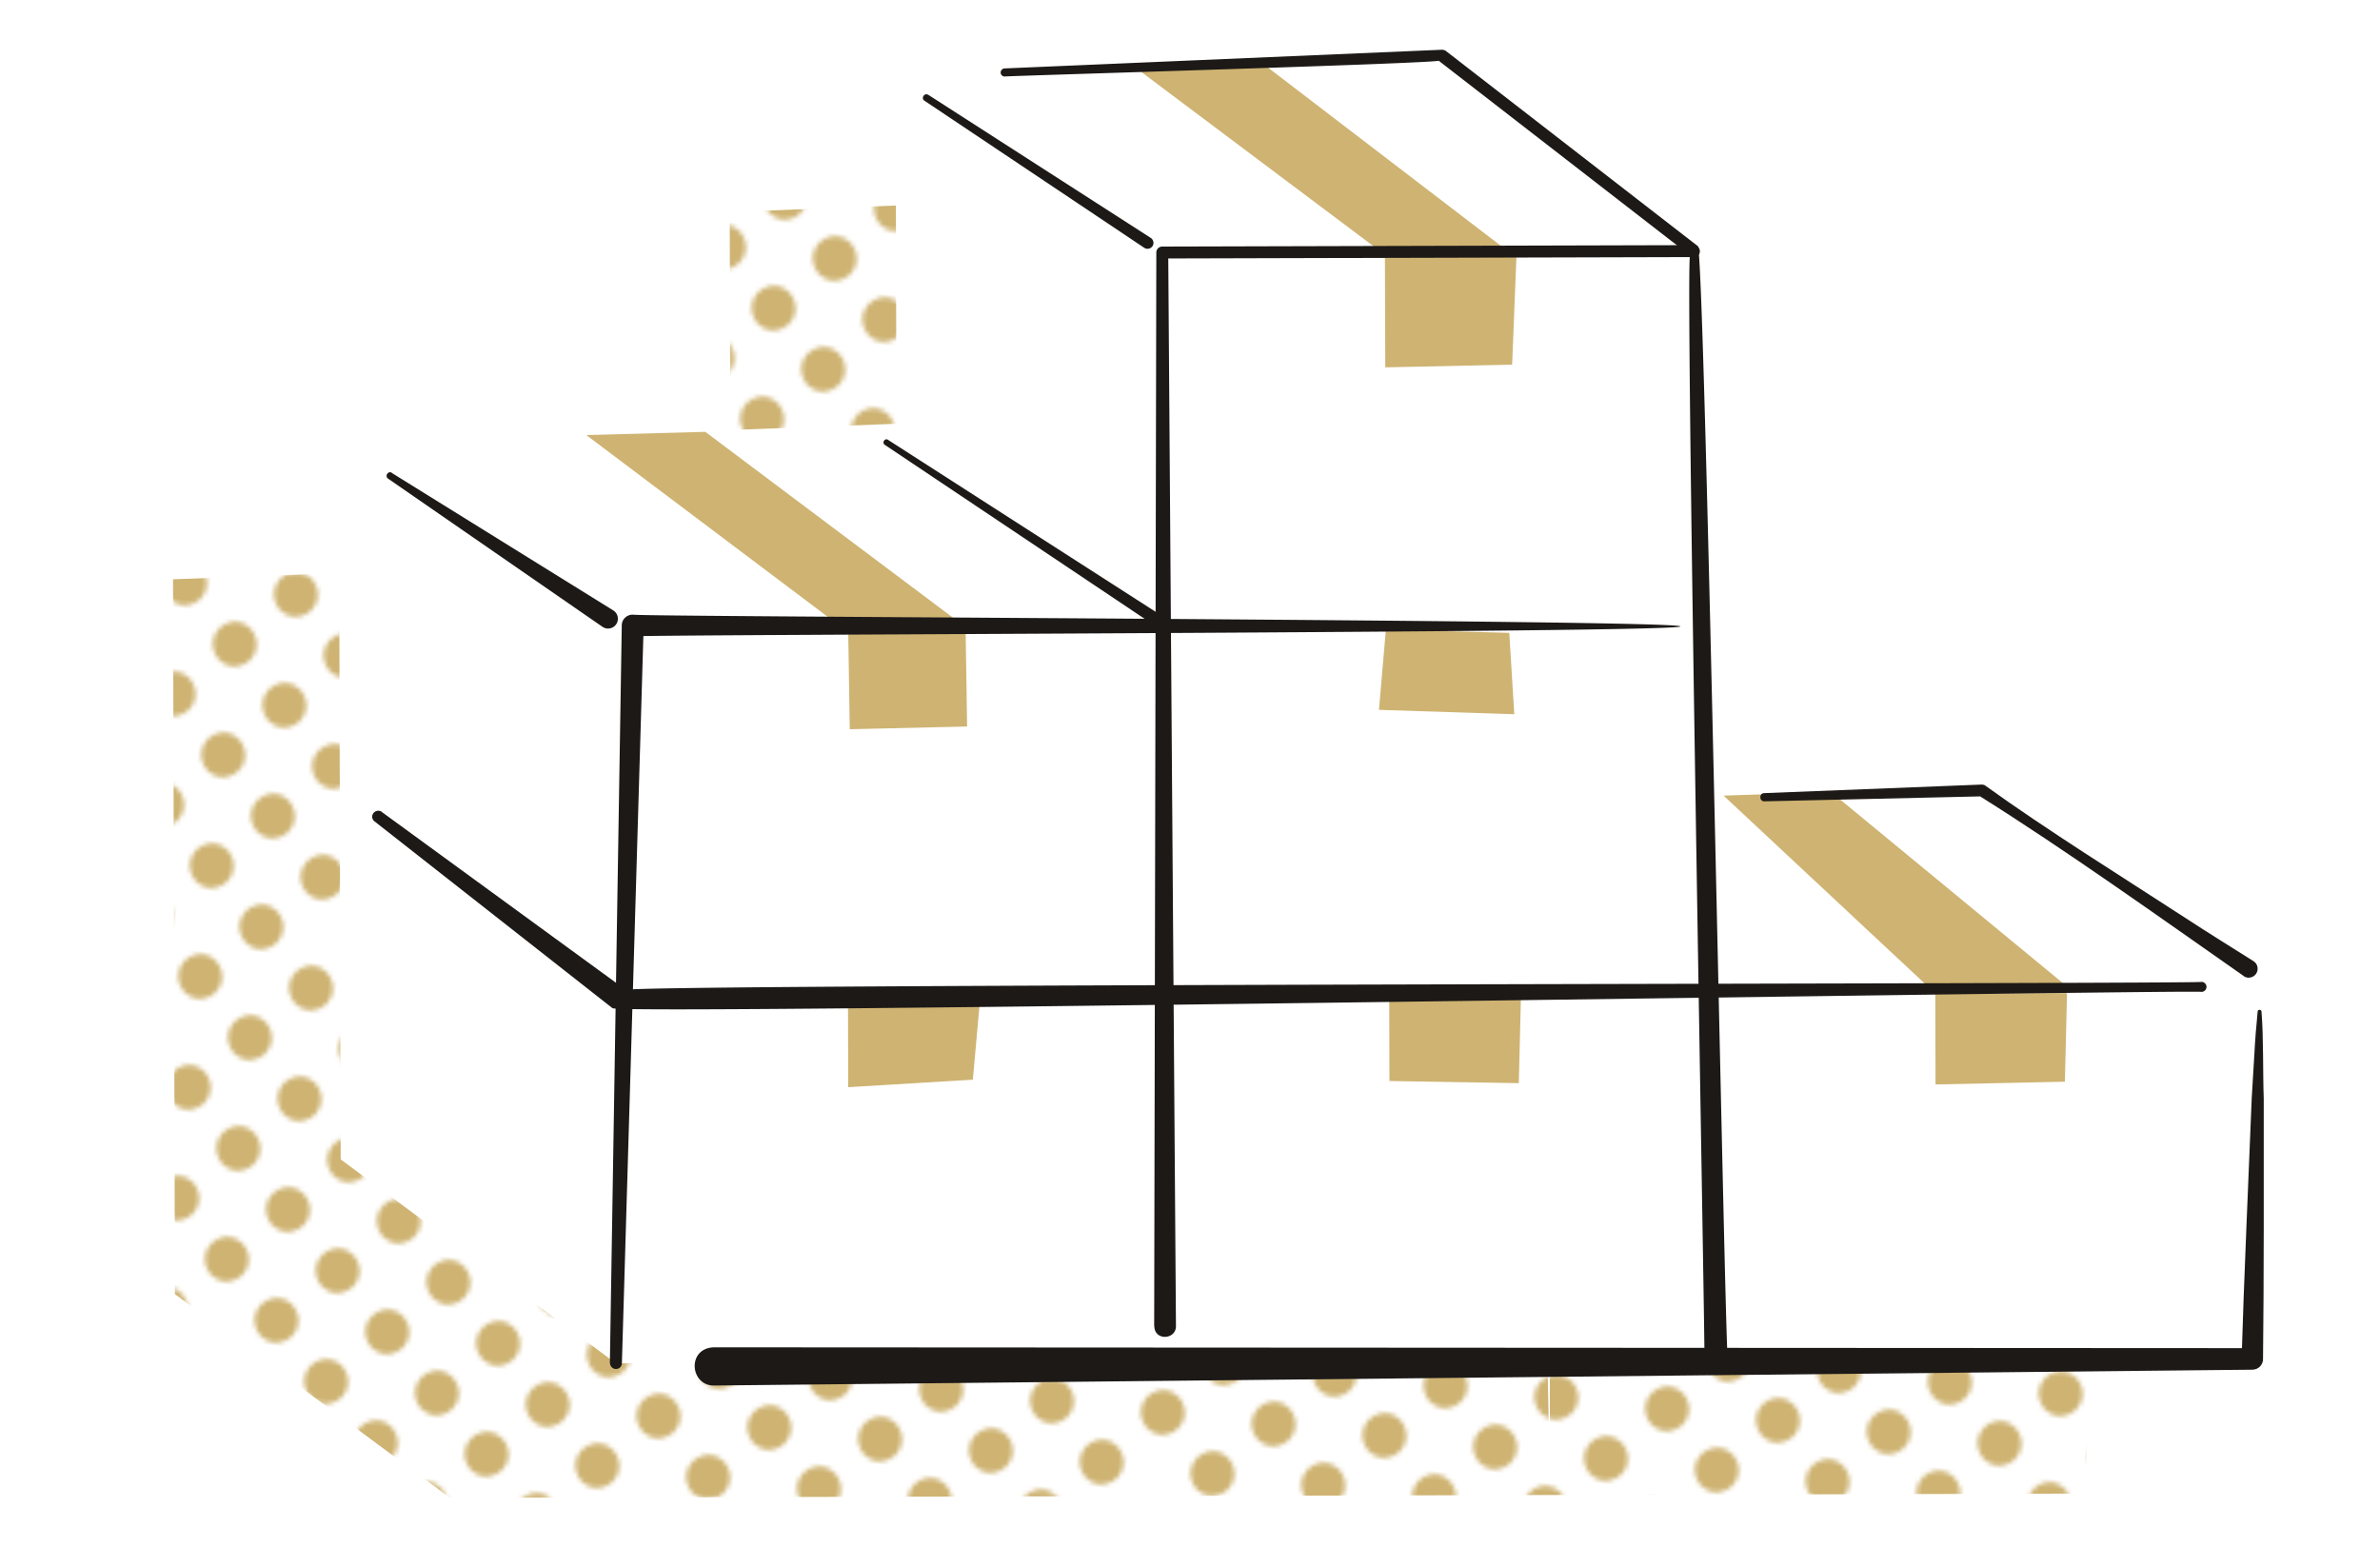 <svg xmlns="http://www.w3.org/2000/svg" id="_レイヤー_1" viewBox="0 0 200 130"><defs><pattern id="_新規パターンスウォッチ_1" width="48" height="48" x="0" y="0" data-name="新規パターンスウォッチ 1" patternTransform="rotate(5.93 41661.196 -53134.905)scale(.39)" patternUnits="userSpaceOnUse" viewBox="0 0 48 48"><path d="M0 0h48v48H0z" class="st0"/><path d="M24 52.8a4.801 4.801 0 0 0 0-9.6 4.801 4.801 0 0 0 0 9.6M48 52.8a4.801 4.801 0 0 0 0-9.6 4.801 4.801 0 0 0 0 9.6M24 28.8a4.801 4.801 0 0 0 0-9.6 4.801 4.801 0 0 0 0 9.6M48 28.8a4.801 4.801 0 0 0 0-9.6 4.801 4.801 0 0 0 0 9.6M36 40.8a4.801 4.801 0 0 0 0-9.6 4.801 4.801 0 0 0 0 9.6M12 40.8a4.801 4.801 0 0 0 0-9.6 4.801 4.801 0 0 0 0 9.6M36 16.8a4.801 4.801 0 0 0 0-9.6 4.801 4.801 0 0 0 0 9.6M12 16.8a4.801 4.801 0 0 0 0-9.6 4.801 4.801 0 0 0 0 9.6M0 52.8a4.801 4.801 0 0 0 0-9.6 4.801 4.801 0 0 0 0 9.6M0 28.8a4.801 4.801 0 0 0 0-9.6 4.801 4.801 0 0 0 0 9.6M24 4.8a4.801 4.801 0 0 0 0-9.6 4.801 4.801 0 0 0 0 9.6M48 4.8a4.801 4.801 0 0 0 0-9.6 4.801 4.801 0 0 0 0 9.6M0 4.8a4.801 4.801 0 0 0 0-9.6 4.801 4.801 0 0 0 0 9.6" class="st1"/></pattern><style>.st0{fill:none}.st1{fill:#ceb372}.st2{fill:#1c1917}.st3{fill:#fff}</style></defs><path d="m130.26 125.43-1.85-93.02-21.18-16.4-45.91 1.81.08 29.1-46.86 1.76.16 60.07 23.12 17.12 137.52-.36-.09-32.77-22.57-14.66-22.54.05" style="fill:url(#_新規パターンスウォッチ_1)"/><path d="m144.19 114.12-1.85-93.03L121.17 4.7 75.26 6.51l.07 29.1-46.85 1.76.15 60.06 23.12 17.13 137.52-.36-.08-32.77-22.58-14.67-22.54.06" class="st3"/><path d="m96.86 21.36.69 31.4-44.08-.19-1.72 61.99 137.52-.36-1.08-31.49-44.98.72-.87-62.34z" class="st3"/><path d="m116.38 21.41.03 9.46 10.66-.23.38-9.56zM116.46 52.91l-.58 6.74 11.37.37-.42-6.84zM71.28 53.13l.13 8.15 9.86-.23-.13-8.35zM162.63 83.48l.02 7.65 10.87-.23.18-7.45zM116.74 83.4l.02 7.44 10.87.18.18-7.25zM71.26 83.92l.02 7.44 10.47-.63.58-6.44z" class="st1"/><path d="m49.27 36.56 22.01 16.57 9.86-.43-21.87-16.41zM95.87 6.02l20.51 15.39 10.61-.09-20.83-15.94zM144.84 66.86l17.79 16.62 10.73-.86-19.5-16.07z" class="st1"/><path d="M188.55 82.02c-7.25-5.07-14.79-10.47-22.28-15.18l.29.08-18.29.42c-.43.02-.48-.68-.02-.69l18.28-.72c.11 0 .21.02.29.08 5.27 3.8 11.39 7.59 16.86 11.15 1.88 1.23 3.79 2.41 5.69 3.61.35.22.45.68.23 1.04-.23.36-.72.46-1.07.21ZM59.97 113.22l129.3.07-.9.89c.19-6.5.59-15.39.85-21.89l.22-3.65c.06-1.22.16-2.43.28-3.64 0-.19.32-.19.32 0 .18 2.09.11 5.18.19 7.31 0 6.5.02 15.4-.06 21.9 0 .49-.4.88-.88.89 0 0-129.31 1.32-129.31 1.33-1.99 0-2.27-3.11-.02-3.21Z" class="st2"/><path d="M143.23 114.13c.08-.02-1.68-94.37-1.19-92.65l-21.17-16.4c1.68.2-36.8 1.31-36.43 1.35-.19 0-.35-.14-.35-.33s.14-.34.33-.35l36.75-1.57c.12 0 .24.04.33.1l21.17 16.4c.59.18 2.28 93.05 2.52 93.4a.97.97 0 0 1-.94.99.97.97 0 0 1-.99-.95Z" class="st2"/><path d="m96.99 111.44.18-90.22c0-.28.22-.5.5-.5l44.68-.12c.63.03.69.97 0 1l-44.68.12.5-.5.65 90.22c.01 1.13-1.79 1.27-1.82 0ZM78.01 7.97 96.7 19.99c.23.15.3.46.15.69a.5.5 0 0 1-.7.14L77.68 8.46c-.31-.2 0-.69.32-.49Z" class="st2"/><path d="m74.62 36.96 22.55 14.49a.5.5 0 1 1-.55.84L74.35 37.38c-.26-.17 0-.6.28-.42Z" class="st2"/><path d="m51.25 114.55 1-62c0-.5.42-.9.92-.9.19.19 88.08.43 88.04.99.07.54-87.86.67-88.04.84l.92-.9-1.83 61.98c0 .28-.24.49-.51.48-.27 0-.49-.23-.49-.51ZM32.92 39.74l18.59 11.54a.825.825 0 1 1-.9 1.38l-18-12.44c-.3-.2 0-.69.32-.49Z" class="st2"/><path d="m32.08 68.23 20.54 14.98c-3.06-.53 133.06-.52 132.38-.7.23 0 .42.19.42.42s-.19.42-.42.42c-.81-.2-132.92 1.95-133.53 1.37l-20-15.7a.486.486 0 0 1-.08-.7c.17-.21.47-.25.69-.1Z" class="st2"/></svg>
